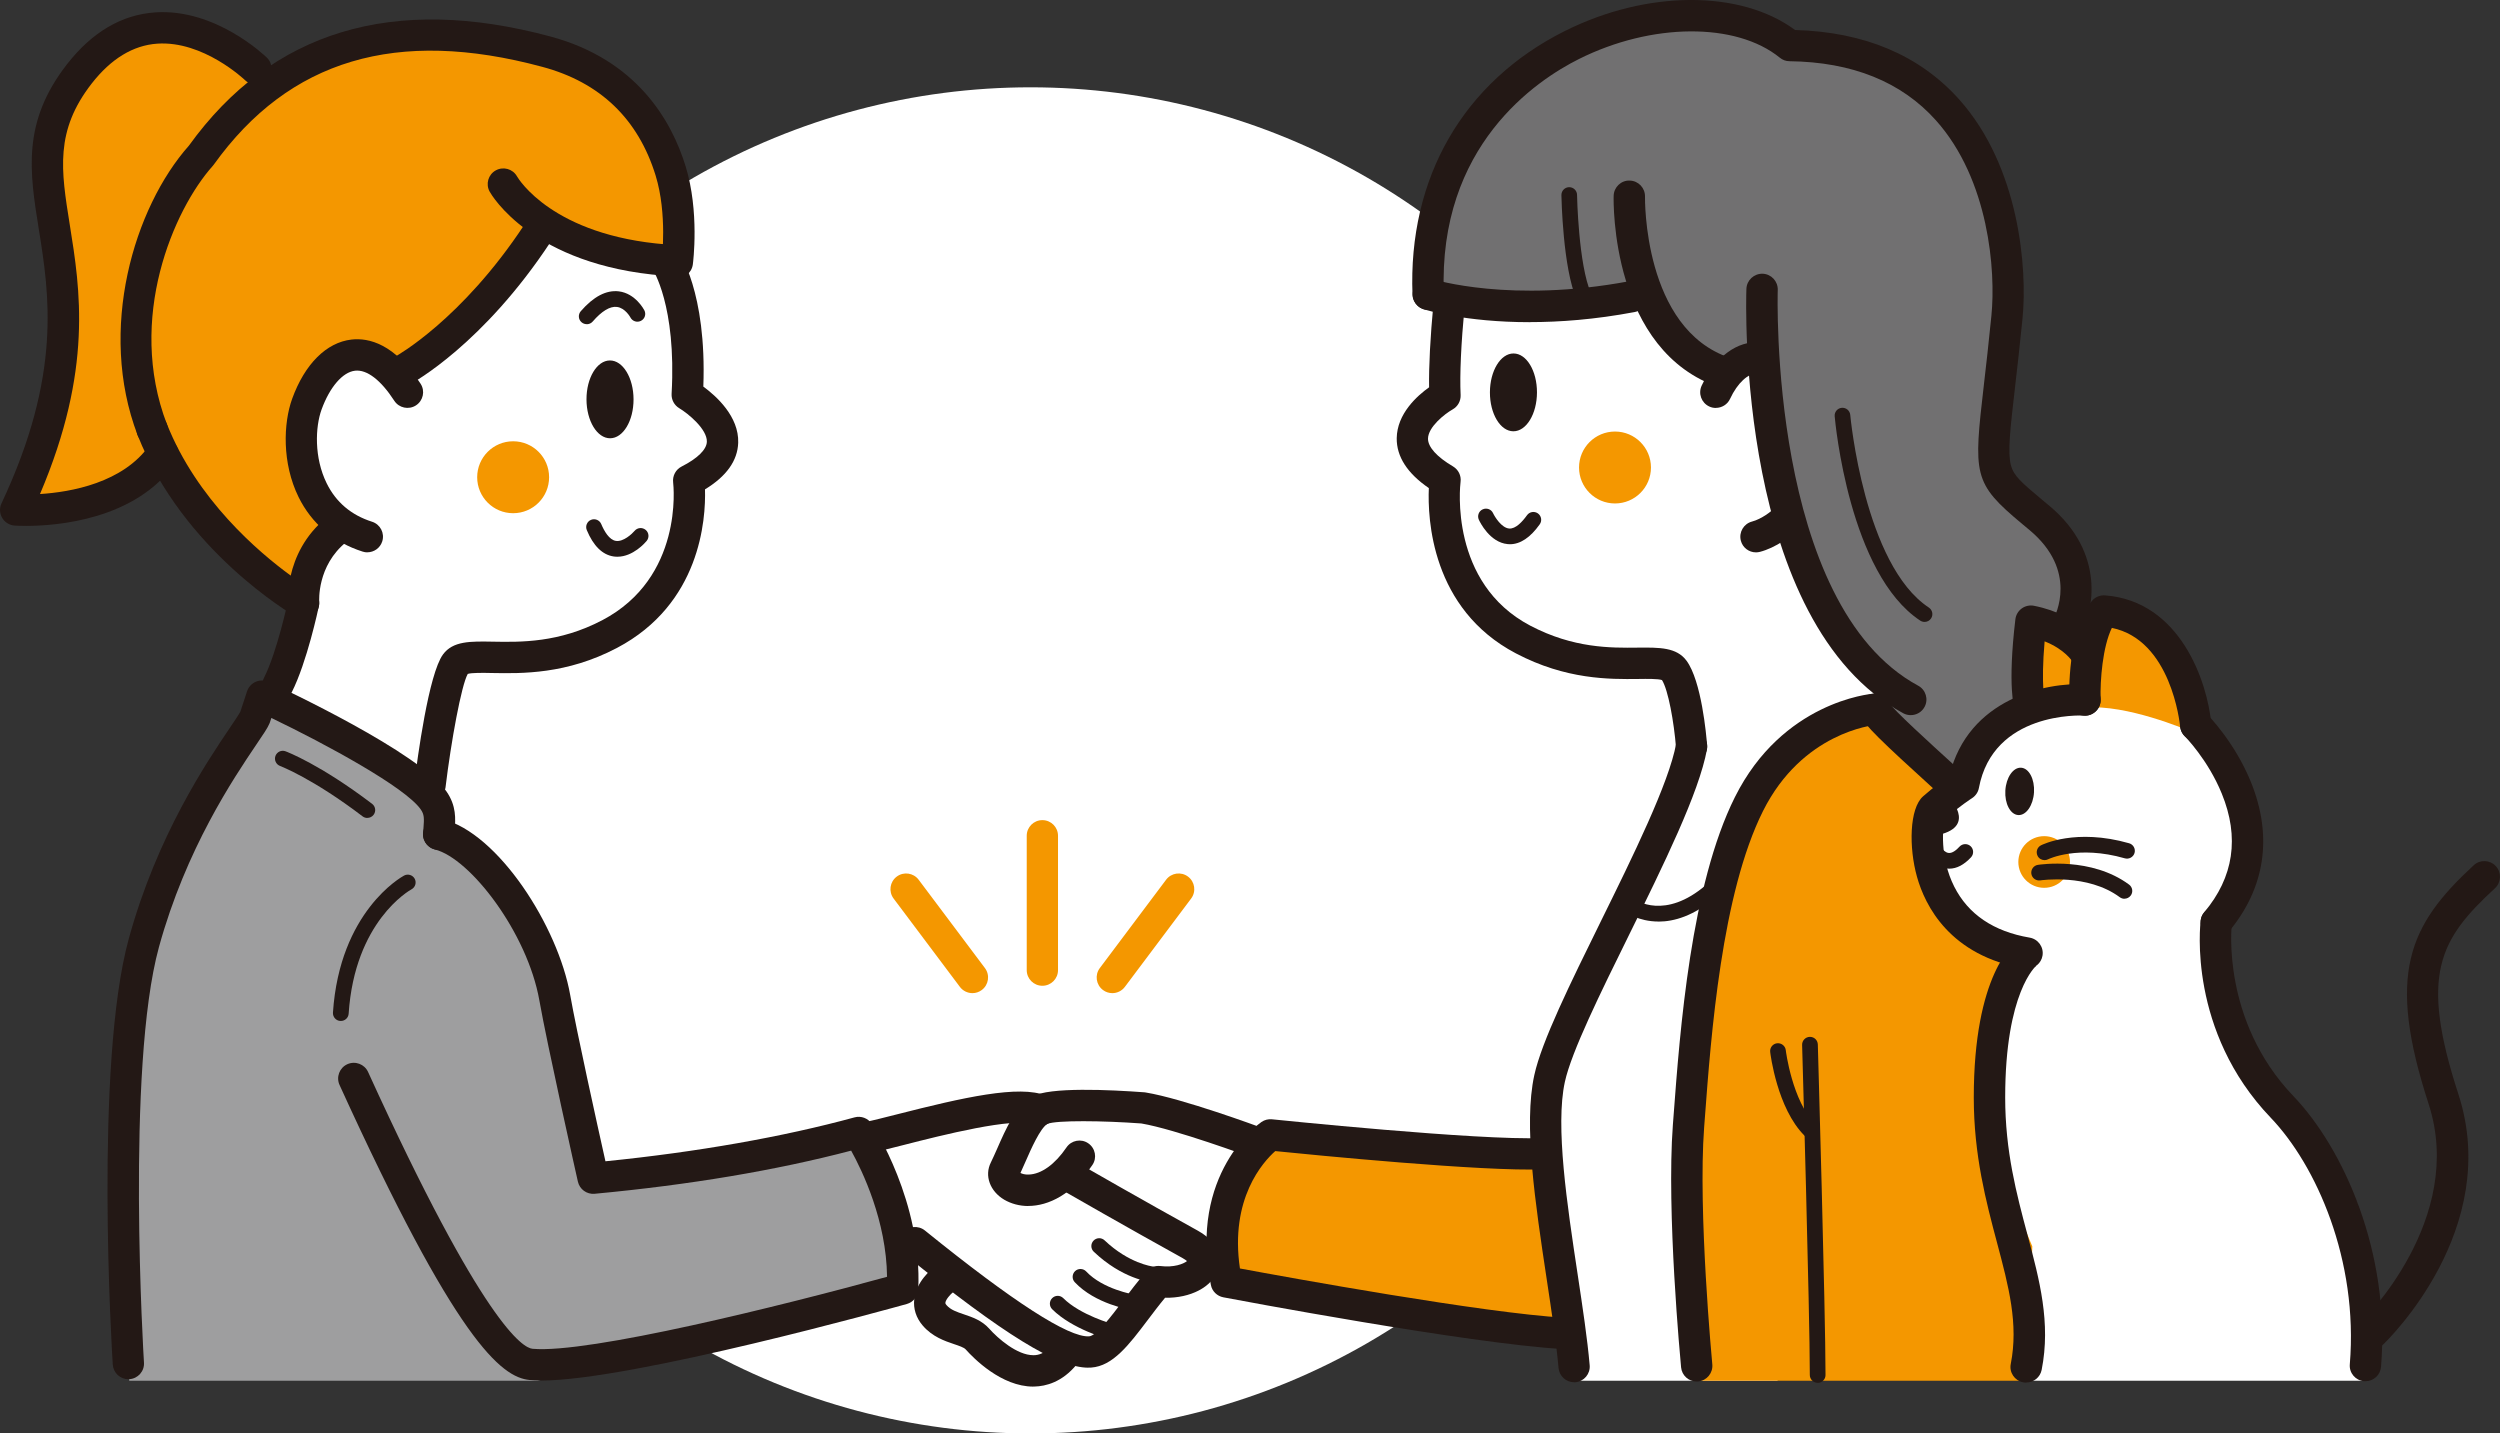 <?xml version="1.0" encoding="UTF-8"?>
<svg id="_レイヤー_1" data-name="レイヤー 1" xmlns="http://www.w3.org/2000/svg" viewBox="0 0 390 223.62">
  <rect x="0" y="0" width="390" height="223.62" fill="#333333" stroke="none"/>
  <defs>
    <style>
      .cls-1 {
        fill: #231815;
      }

      .cls-1, .cls-2, .cls-3, .cls-4, .cls-5 {
        stroke-width: 0px;
      }

      .cls-2 {
        fill: #fff;
      }

      .cls-3 {
        fill: #f49700;
      }

      .cls-4 {
        fill: #9e9e9f;
      }

      .cls-5 {
        fill: #717071;
      }
    </style>
  </defs>
  <circle class="cls-2" cx="160.75" cy="118.62" r="105"/>
  <g>
    <polygon class="cls-3" points="248.26 181.05 198.18 177.04 191.3 188.31 191.3 199.97 235.26 207.62 250.94 209.72 248.26 181.05"/>
    <polygon class="cls-2" points="257.43 15.1 232.34 27.83 226.05 44.83 225.49 60.63 219.95 65.22 220.33 69.99 224.86 75.56 227.02 88.39 236.1 99.04 248.51 103.61 261.16 104.04 263.9 116.44 241.36 170.35 245.56 215.39 277.29 215.39 292.97 157.16 304.63 113.38 292.1 102.89 289.76 74.67 286.29 49.68 257.43 15.1"/>
    <polygon class="cls-3" points="304.01 120.97 292.46 110.65 279.78 115.49 270.41 129.44 262.58 173.21 263.15 195.39 264.3 215.39 315.14 215.39 324.15 140.33 304.01 120.97"/>
    <polygon class="cls-5" points="281.69 90.45 294.69 107.65 294.69 113.19 318.01 132.88 324.13 91.21 312.85 74.39 312.66 32.91 301.38 13.8 284.56 7.87 266.4 3.09 259.71 2.33 244.8 6.92 236.78 12.36 227.64 21.24 222.82 45.91 236.2 46.87 255.31 45.91 268.55 57.61 275.19 54.89 276.91 67.32 278.06 77.45 281.69 90.45"/>
    <polygon class="cls-2" points="73.81 15.1 98.89 27.83 105.19 44.83 106.5 58.62 112.53 66.43 112.78 71.52 106.38 75.56 104.26 90.26 97.13 97.39 84.38 102.74 70.37 105.29 68.33 115.49 71.26 120.65 66.55 147.53 31.22 124.49 39.78 111.92 44.37 104.27 47.36 94.08 41.48 74.67 44.95 49.68 73.81 15.1"/>
    <polygon class="cls-4" points="28.57 130.27 40.86 108.61 67.63 124.85 68.44 130.14 80.56 140.97 85.4 154.23 89.99 172.58 92.54 183.79 132.81 177.16 137.97 186.72 140.8 201.05 83.87 215.39 20.16 215.39 19.65 154.74 28.57 130.27"/>
    <polygon class="cls-3" points="52.52 82.61 44.07 93.98 33.03 81.27 25.38 70.76 17.35 76.68 4.16 78.79 9.9 46.1 7.8 33.1 9.52 13.03 24.23 4.05 42.59 11.12 52.89 7.3 72.26 5 85.26 8.06 94.46 12.36 103.6 21.24 105.9 28.2 106.43 34.44 105.28 40.18 90.1 37.63 85.02 35.21 78.9 43.62 62.85 57.76 55.27 55.37 46.93 62.27 47.49 73.9 52.52 82.61"/>
    <g>
      <path class="cls-2" d="m147.26,199.58s-3.81,2.86-1.47,5.6c1.99,2.33,5.15,1.98,6.68,3.7,1.53,1.72,8.5,8.67,13.59,2.43"/>
      <path class="cls-1" d="m161.19,216.31c-4.99,0-9.32-4.43-10.54-5.8-.27-.31-1.06-.57-1.83-.83-1.42-.48-3.38-1.14-4.89-2.91-1.02-1.2-1.47-2.61-1.31-4.08.31-2.78,2.7-4.71,3.18-5.06,1.08-.81,2.61-.59,3.42.49.81,1.08.59,2.6-.48,3.41-.48.37-1.21,1.2-1.26,1.7,0,.05-.02.14.17.36.64.75,1.61,1.07,2.73,1.45,1.3.44,2.78.94,3.92,2.21,1.38,1.56,4.38,4.16,6.89,4.16.03,0,.05,0,.08,0,.68-.01,1.72-.2,2.91-1.65.85-1.05,2.39-1.2,3.44-.35s1.2,2.39.35,3.44c-2.27,2.78-4.84,3.41-6.59,3.45-.06,0-.12,0-.18,0Z"/>
    </g>
    <path class="cls-1" d="m326.95,199.1c-1.25,0-2.32-.96-2.43-2.23-.14-1.57-3.32-38.53-3.32-45.22,0-5.75-2.48-11.48-7.38-17.03-2.26-2.56-7.21-7.06-12-11.41-8.42-7.65-10.96-10.1-11.61-11.6-.53-1.24.04-2.68,1.28-3.21,1.21-.52,2.61.02,3.17,1.19.79,1.23,6.36,6.29,10.44,10,4.89,4.44,9.94,9.03,12.37,11.79,5.71,6.47,8.6,13.29,8.6,20.27,0,6.48,3.27,44.42,3.3,44.8.12,1.34-.88,2.53-2.23,2.65-.07,0-.14,0-.21,0Zm-32.26-89.47s.02.04.02.05c0-.02-.01-.03-.02-.05Z"/>
    <polygon class="cls-2" points="368.85 215.39 316.29 215.39 317.04 194.43 309.96 177.61 312.81 156.7 314.6 149.04 305.12 143.46 300.64 131.89 301.6 125.19 307.57 121.35 309.47 114.19 315.2 110.4 315.61 102.35 316.83 96.89 325.7 100.78 328.5 94.22 337.94 99.55 342.78 109.12 343.11 113.21 348.97 122.67 350.83 131.66 346.21 144.58 346.86 157.35 352.02 168.63 361.57 179.14 367.69 187.55 368.85 215.39"/>
    <path class="cls-3" d="m341.16,113.88s-9.42-4.04-15.82-3.49-9.19.86-9.19.86l-.2-9.75.87-4.6,8.49,3.32,3.7-3.5,7.19,2.03,4.83,4.49.12,10.65Z"/>
    <ellipse class="cls-1" cx="236.08" cy="61.2" rx="6.07" ry="3.67" transform="translate(174.28 297.13) rotate(-89.85)"/>
    <ellipse class="cls-1" cx="315.08" cy="123.46" rx="3.7" ry="2.24" transform="translate(173.14 430.66) rotate(-86.6)"/>
    <circle class="cls-3" cx="251.94" cy="72.93" r="5.61"/>
    <circle class="cls-3" cx="318.89" cy="134.47" r="4.03"/>
    <path class="cls-1" d="m263.89,118.89c-1.26,0-2.33-.97-2.43-2.25-.31-3.97-1.22-9.03-2.19-10.55-.58-.21-2.3-.19-3.7-.17-4.49.05-11.27.12-19.1-4-13.19-6.93-13.78-21.03-13.57-25.78-3.36-2.3-5.04-4.91-5.01-7.78.05-3.82,3.18-6.61,5.05-7.94-.05-3.3.18-7.73.69-13.19.13-1.34,1.31-2.34,2.66-2.2,1.34.13,2.33,1.32,2.2,2.66-.57,6.06-.78,10.75-.63,13.93.04.93-.44,1.8-1.25,2.25-1.24.7-3.82,2.74-3.84,4.56-.01,1.3,1.37,2.84,3.9,4.33.84.5,1.31,1.44,1.18,2.41-.08.64-1.77,15.78,10.87,22.43,6.74,3.54,12.54,3.48,16.78,3.43,3.38-.03,6.05-.06,7.6,2.04,2.33,3.16,3.09,11.55,3.21,13.2.1,1.35-.9,2.52-2.25,2.62-.06,0-.13,0-.19,0Z"/>
    <path class="cls-1" d="m269.08,60.59c-.26,0-.52-.04-.77-.13-17-5.67-16.61-28.92-16.58-29.91.03-1.35,1.17-2.44,2.51-2.38,1.35.03,2.41,1.16,2.38,2.5h0c0,.21-.32,20.63,13.24,25.15,1.28.43,1.97,1.81,1.55,3.09-.34,1.02-1.3,1.67-2.32,1.67Z"/>
    <path class="cls-1" d="m322.4,100.35c-.41,0-.83-.1-1.21-.32-1.17-.67-1.58-2.16-.91-3.33.41-.75,3.91-7.66-3.65-13.99l-1.14-.95c-7.76-6.46-7.63-7.62-5.99-21.86.33-2.85.74-6.4,1.16-10.66.69-6.94-.35-21.18-8.66-30.47-5.37-6-13.05-9.1-22.84-9.22-.55,0-1.09-.2-1.51-.55-6.83-5.55-20.01-5.46-31.34.21-6.64,3.32-21.98,13.53-21.07,36.6.05,1.35-1,2.49-2.35,2.54-1.34.05-2.48-1-2.54-2.35-.72-18.24,7.94-33.25,23.76-41.16,12.82-6.42,27.43-6.44,35.92-.16,10.82.3,19.43,3.94,25.6,10.83,9.44,10.56,10.65,26.47,9.88,34.21-.43,4.3-.84,7.86-1.17,10.73-.75,6.52-1.17,10.11-.64,12.13.42,1.62,1.59,2.65,4.9,5.41l1.15.96c8.7,7.29,6.92,16.37,4.76,20.16-.45.79-1.28,1.23-2.13,1.23Z"/>
    <path class="cls-1" d="m245.56,215.63c-1.25,0-2.32-.96-2.43-2.23-.35-3.99-1.08-8.8-1.85-13.89-1.78-11.81-3.63-24.02-1.93-31.78,1.15-5.28,5.63-14.35,10.36-23.96,5-10.14,10.66-21.64,11.77-27.76.24-1.33,1.51-2.21,2.84-1.97,1.33.24,2.21,1.51,1.97,2.84-1.23,6.79-6.81,18.11-12.2,29.05-4.4,8.92-8.95,18.15-9.97,22.84-1.51,6.88.35,19.17,1.99,30.01.78,5.17,1.52,10.06,1.88,14.2.12,1.34-.88,2.53-2.22,2.65-.07,0-.15,0-.22,0Z"/>
    <path class="cls-1" d="m283.55,215.72c-.67,0-1.22-.55-1.22-1.22,0-9.86-1.19-51.08-1.2-51.49-.02-.67.51-1.24,1.19-1.26.01,0,.02,0,.04,0,.66,0,1.2.52,1.22,1.19.01.42,1.2,41.67,1.2,51.57,0,.67-.55,1.22-1.22,1.22Z"/>
    <path class="cls-1" d="m235.54,84.9c-.12,0-.24,0-.35-.02-2.78-.26-4.32-3.43-4.49-3.8-.28-.61-.02-1.34.6-1.62.61-.28,1.34-.02,1.62.6.28.59,1.32,2.28,2.5,2.39,1.02.09,2.08-1.08,2.79-2.07.39-.55,1.15-.68,1.7-.29.55.39.68,1.15.29,1.7-1.46,2.06-3.03,3.11-4.66,3.11Z"/>
    <path class="cls-1" d="m282.35,177.51c-.31,0-.63-.12-.86-.36-4.25-4.25-5.3-12.68-5.34-13.04-.08-.67.4-1.28,1.07-1.36.67-.07,1.28.4,1.36,1.07,0,.08,1,7.96,4.65,11.6.48.48.48,1.25,0,1.73-.24.24-.55.36-.86.36Z"/>
    <path class="cls-1" d="m20.03,215.16c-1.28,0-2.35-.99-2.44-2.29-.12-1.9-2.9-46.76,2.5-66.43,4.41-16.08,12.14-27.52,15.85-33.02.67-.99,1.36-2.02,1.56-2.41l1.04-3.17c.22-.66.71-1.2,1.35-1.48.64-.28,1.37-.27,2,.02,2.39,1.1,23.47,10.97,27.74,17.06,1.59,2.27,1.43,4.31,1.3,6.12-.02.23-.04.47-.05.72-.08,1.35-1.24,2.39-2.58,2.3-1.35-.08-2.38-1.24-2.3-2.58.02-.27.04-.54.06-.79.12-1.57.13-2.15-.43-2.95-2.41-3.44-14.65-10.1-23.3-14.26l-.22.68c-.02.07-.05.14-.08.2-.3.71-.92,1.62-2.04,3.27-3.56,5.28-10.98,16.27-15.19,31.58-5.18,18.88-2.37,64.37-2.34,64.83.09,1.35-.94,2.51-2.28,2.59-.05,0-.11,0-.16,0Z"/>
    <ellipse class="cls-1" cx="95.16" cy="62.31" rx="3.67" ry="6.07" transform="translate(-.16 .24) rotate(-.15)"/>
    <circle class="cls-3" cx="80.05" cy="74.45" r="5.61"/>
    <path class="cls-1" d="m67.06,125c-.1,0-.2,0-.3-.02-1.34-.16-2.29-1.38-2.13-2.72.48-3.96,2.24-17.12,4.48-20.17,1.55-2.11,4.29-2.05,7.76-1.99,4.36.08,10.34.19,17.09-3.35,12.64-6.64,11.12-20.9,11.05-21.5-.12-1.02.41-2.01,1.32-2.47,2.5-1.27,3.9-2.65,3.94-3.87.06-1.96-2.93-4.41-4.31-5.23-.78-.47-1.24-1.33-1.19-2.24.78-13.84-2.96-19.42-2.99-19.48-.79-1.09-.55-2.61.55-3.4,1.09-.79,2.63-.54,3.42.55.19.26,4.52,6.39,3.97,21.2,2.01,1.47,5.57,4.66,5.44,8.75-.09,2.8-1.83,5.24-5.18,7.28.14,4.69-.72,17.89-13.74,24.74-7.85,4.13-14.84,3.99-19.45,3.91-1.44-.03-3.2-.06-3.82.14-1,1.79-2.59,10.46-3.47,17.72-.15,1.24-1.21,2.15-2.42,2.15Z"/>
    <path class="cls-1" d="m57.31,86.17c-.25,0-.49-.04-.74-.12-4.5-1.43-7.95-4.37-9.99-8.5-2.61-5.31-2.38-11.53-1-15.35,1.97-5.42,5.34-8.78,9.26-9.23,2.68-.3,6.71.64,10.77,6.89.74,1.13.41,2.65-.72,3.38-1.13.73-2.65.41-3.38-.72-2.1-3.24-4.27-4.9-6.12-4.69-1.94.22-3.94,2.54-5.22,6.04-1,2.75-1.18,7.52.79,11.52,1.45,2.95,3.83,4.97,7.08,6,1.29.41,2,1.78,1.59,3.07-.33,1.04-1.29,1.7-2.33,1.7Z"/>
    <path class="cls-1" d="m23.74,69.44c-.98,0-1.91-.6-2.28-1.57-6.27-16.44-.56-35.49,8.01-45.15C42.38,4.81,61.36-.91,85.89,5.7c13.37,3.61,18.84,13,21.07,20.25,2.17,7.05,1.17,14.98,1.12,15.31-.18,1.34-1.4,2.28-2.74,2.11-1.34-.18-2.28-1.4-2.11-2.74.02-.16.89-7.26-.95-13.24-2.72-8.83-8.66-14.54-17.67-16.96-22.73-6.13-39.5-1.14-51.26,15.25-.05.07-.11.14-.16.2-6.1,6.82-13.45,23.78-7.17,40.25.48,1.26-.15,2.67-1.41,3.15-.29.11-.58.16-.87.16Z"/>
    <path class="cls-1" d="m47.36,96.53c-.42,0-.84-.11-1.22-.33-.71-.41-17.57-10.32-24.67-28.31-.5-1.26.12-2.67,1.38-3.17,1.25-.5,2.68.12,3.17,1.38,4.67,11.82,14.29,20.02,19.33,23.69.63-2.75,2.14-6.28,5.65-9.09,1.05-.84,2.59-.67,3.44.38.84,1.05.67,2.59-.38,3.44-4.66,3.73-4.26,9.31-4.26,9.36.07.91-.36,1.78-1.13,2.27-.4.25-.85.38-1.31.38Z"/>
    <path class="cls-1" d="m43.35,109.33c-.37,0-.75-.09-1.11-.27-1.2-.61-1.68-2.08-1.07-3.29,2.07-4.07,3.78-12.12,3.79-12.2.28-1.32,1.57-2.16,2.89-1.89,1.32.28,2.17,1.57,1.89,2.89-.07.36-1.86,8.76-4.22,13.41-.43.85-1.29,1.34-2.18,1.34Z"/>
    <path class="cls-1" d="m91.52,50.57c-.28,0-.57-.1-.8-.3-.51-.44-.56-1.21-.12-1.72,1.99-2.29,3.98-3.33,5.93-3.1,2.61.32,3.93,2.85,3.99,2.96.31.6.07,1.34-.53,1.64-.6.31-1.33.07-1.64-.52-.02-.04-.82-1.5-2.12-1.65-1.07-.13-2.37.66-3.77,2.28-.24.28-.58.42-.92.42Z"/>
    <path class="cls-1" d="m96.32,86.85c-.19,0-.39-.01-.59-.04-1.75-.26-3.16-1.64-4.19-4.11-.26-.62.03-1.34.65-1.6.62-.26,1.34.03,1.6.65.47,1.11,1.24,2.47,2.29,2.63,1.17.18,2.53-1.11,2.92-1.57.43-.51,1.2-.58,1.72-.15.52.43.59,1.2.16,1.72-.22.27-2.12,2.47-4.57,2.47Z"/>
    <path class="cls-1" d="m316.22,151.13c-.14,0-.27-.01-.41-.04-11.64-1.99-15.5-9.81-16.76-14.31-1.28-4.55-1.2-10.68.96-12.56,1.68-1.47,3.2-2.58,4.11-3.22,2.89-12.04,15.08-14.6,21.28-14.25,1.35.08,2.38,1.23,2.3,2.58-.08,1.35-1.22,2.38-2.57,2.3-.59-.03-14.19-.6-16.42,11.29-.12.66-.52,1.24-1.08,1.6-.02.01-1.91,1.23-4.16,3.17-.47,1.27-.87,6.14,1.39,10.62,2.18,4.32,6.14,7,11.77,7.96,1.33.23,2.23,1.49,2,2.82-.2,1.19-1.24,2.03-2.41,2.03Zm-12.69-23.58"/>
    <path class="cls-1" d="m342.53,115.55c-1.25,0-2.31-.95-2.43-2.21h0c-.06-.58-1.42-13.5-10.65-15.39-1.44,2.96-1.85,8.19-1.75,11.17.05,1.35-1.01,2.48-2.36,2.53-1.37.04-2.48-1.01-2.53-2.36-.04-1.08-.27-10.72,3.47-15.48.5-.64,1.29-.99,2.1-.93,11.72.87,15.97,13.46,16.58,20,.13,1.34-.86,2.53-2.21,2.66-.08,0-.15.01-.23.01Z"/>
    <path class="cls-1" d="m316.71,112.85c-1.01,0-1.95-.63-2.31-1.63-.22-.62-1.24-4.22,0-14.61.08-.68.44-1.29.99-1.69.55-.4,1.25-.55,1.91-.42,7.45,1.49,10.14,6.11,10.26,6.31.66,1.18.25,2.67-.92,3.33-1.17.66-2.64.26-3.31-.9-.09-.14-1.26-1.96-4.37-3.19-.61,7.02.05,9.52.06,9.54.45,1.27-.22,2.67-1.49,3.12-.27.09-.54.14-.81.14Z"/>
    <path class="cls-1" d="m345.72,146.33c-.56,0-1.12-.19-1.57-.58-1.03-.87-1.16-2.41-.29-3.44,4.6-5.46,5.53-11.68,2.74-18.5-2.16-5.31-5.76-8.94-5.79-8.97-.95-.95-.95-2.5,0-3.46.95-.95,2.5-.95,3.46,0,.18.18,4.33,4.37,6.86,10.58,3.47,8.52,2.25,16.64-3.53,23.5-.48.57-1.17.87-1.87.87Z"/>
    <path class="cls-1" d="m304.34,124.76s4.34,4.72-3.13,5.69l-.59-4.64,3.71-1.05Z"/>
    <path class="cls-1" d="m304.09,135.51c-.22,0-.45-.02-.67-.07-2.45-.49-3.65-3.56-3.78-3.91-.23-.63.09-1.34.72-1.57.63-.23,1.33.09,1.57.72.26.7,1.09,2.19,1.98,2.37.61.13,1.31-.46,1.78-.98.46-.49,1.23-.52,1.73-.06.49.46.52,1.23.06,1.73-1.1,1.18-2.24,1.77-3.38,1.77Z"/>
    <path class="cls-1" d="m369,215.47c-.07,0-.14,0-.2,0-1.34-.11-2.35-1.29-2.23-2.64,1.35-16.26-5.23-31.04-12.34-38.47-12.93-13.51-11.01-30.07-10.92-30.77.17-1.34,1.39-2.29,2.73-2.12,1.34.17,2.29,1.39,2.12,2.73-.03.23-1.64,15.03,9.6,26.78,7.87,8.23,15.16,24.48,13.68,42.25-.11,1.28-1.17,2.24-2.43,2.24Z"/>
    <path class="cls-1" d="m316.08,215.69c-.16,0-.32-.02-.48-.05-1.32-.26-2.19-1.55-1.92-2.87,1.23-6.23-.33-12.1-2.14-18.9-1.7-6.39-3.63-13.64-3.63-22.65,0-19.25,6.22-24.07,6.93-24.56l2.77,4.03s.02-.01.07-.05c-.05.04-4.87,4.06-4.87,20.57,0,8.37,1.76,14.99,3.47,21.39,1.89,7.08,3.67,13.76,2.22,21.1-.23,1.16-1.25,1.97-2.39,1.97Z"/>
    <path class="cls-1" d="m318.95,134.18c-.45,0-.88-.24-1.09-.67-.3-.6-.07-1.33.53-1.64.22-.11,5.43-2.7,13.76-.32.65.19,1.02.86.84,1.51-.19.65-.87,1.02-1.51.84-7.34-2.11-11.93.12-11.98.15-.18.09-.36.13-.55.13Z"/>
    <path class="cls-1" d="m331.42,140.21c-.25,0-.51-.08-.73-.24-5.03-3.73-12.33-2.64-12.4-2.63-.67.1-1.29-.35-1.4-1.02-.1-.67.35-1.29,1.01-1.4.34-.05,8.37-1.27,14.24,3.08.54.4.66,1.17.25,1.71-.24.32-.61.49-.98.49Z"/>
    <path class="cls-1" d="m370.06,210.44c-.64,0-1.29-.25-1.77-.76-.93-.98-.9-2.52.08-3.45h0c.16-.16,16.37-15.98,10.49-34.03-6.58-20.22-3.15-27.82,7.04-37.22.99-.92,2.54-.85,3.45.14.92.99.85,2.54-.14,3.45-8.64,7.98-11.79,13.42-5.7,32.12,6.84,21.01-11,38.35-11.76,39.08-.47.45-1.08.68-1.69.68Z"/>
    <path class="cls-1" d="m84.35,215.35c-.63,0-1.2-.02-1.72-.07-4.48-.41-11.51-6.19-29.66-46.02-.56-1.23-.02-2.68,1.21-3.24,1.23-.56,2.68-.02,3.24,1.21,18.01,39.54,24.19,43.05,25.65,43.18,8.71.79,39-6.74,55.31-11.23-.1-8.73-3.85-16.52-5.6-19.68-11.73,3.08-25.18,5.34-40.02,6.73-1.23.11-2.34-.7-2.61-1.9-.2-.87-4.79-21.36-6.01-28.27-1.85-10.49-10.75-22.15-16.3-23.54-1.31-.33-2.11-1.65-1.78-2.96s1.66-2.11,2.96-1.78c8.75,2.19,18.05,16.8,19.93,27.43.97,5.52,4.26,20.41,5.5,25.95,14.31-1.44,27.7-3.8,38.86-6.85,1.02-.28,2.11.13,2.69,1.02.32.49,7.88,12.16,7.25,25.85-.05,1.05-.77,1.96-1.78,2.24-1.82.51-42.94,11.95-57.1,11.95Z"/>
    <path class="cls-1" d="m160.43,188.14c-1.4,0-2.69-.36-3.76-.98-2.24-1.32-3.13-3.76-2.1-5.81.29-.59.62-1.33.97-2.12,1.38-3.15,2.95-6.72,5.49-8.17,2.66-1.52,12.11-1.06,17.51-.66.07,0,.14.01.21.03,5.71.94,17.48,5.28,17.97,5.46,1.27.47,1.91,1.87,1.44,3.14-.47,1.27-1.87,1.91-3.14,1.44-.12-.04-11.67-4.31-16.97-5.21-5.96-.44-13.21-.52-14.65.06-1.14.69-2.56,3.93-3.41,5.87-.28.63-.54,1.23-.8,1.79.25.13.68.28,1.29.25,1.95-.05,4.1-1.59,5.89-4.23.76-1.12,2.28-1.41,3.39-.65,1.12.76,1.41,2.28.65,3.39-3.12,4.58-6.85,6.39-10.01,6.39Z"/>
    <path class="cls-1" d="m135.48,179.86c-1.15,0-2.17-.81-2.4-1.98-.26-1.32.61-2.61,1.94-2.86,1.06-.2,2.84-.66,4.9-1.18,10.28-2.62,19.12-4.65,23.27-2.91,1.25.52,1.83,1.95,1.31,3.2-.52,1.24-1.95,1.83-3.2,1.31-2.98-1.25-14.59,1.71-20.18,3.14-2.22.57-3.98,1.01-5.18,1.25-.16.03-.31.04-.47.04Z"/>
    <path class="cls-1" d="m169.79,213.36c-4.83,0-13.2-5.16-28.58-17.6-1.05-.85-1.21-2.39-.36-3.44.85-1.05,2.39-1.21,3.44-.36,13.81,11.17,22.43,16.71,25.61,16.51,1.16-.08,3.51-3.19,5.23-5.47,1.17-1.55,2.38-3.15,3.73-4.69.54-.61,1.34-.9,2.14-.81,2.14.27,3.64-.34,4.17-.77-.14-.12-.36-.29-.69-.47-8.41-4.65-18.24-10.29-18.34-10.35-1.17-.67-1.57-2.17-.9-3.34s2.17-1.57,3.34-.9c.1.06,9.9,5.69,18.27,10.31,4.04,2.23,3.42,5.24,3.14,6.11-.88,2.7-4.31,4.44-8.24,4.36-.95,1.14-1.84,2.33-2.72,3.49-2.91,3.85-5.42,7.17-8.8,7.4-.14,0-.28.01-.43.01Zm15.55-16.42h0,0Z"/>
    <path class="cls-1" d="m243.93,210.45s-.09,0-.14,0c-14.56-.82-51.39-7.77-52.95-8.07-.98-.19-1.75-.94-1.94-1.92-3.49-17.35,7.42-25.11,7.89-25.43.48-.33,1.06-.48,1.64-.42.32.03,32.41,3.35,42.08,2.92,1.36-.06,2.49.99,2.55,2.33.06,1.35-.99,2.49-2.33,2.55-9.16.4-36.15-2.27-41.79-2.84-1.89,1.68-7.12,7.41-5.51,18.31,7.47,1.39,38.13,6.98,50.65,7.68,1.35.08,2.38,1.23,2.3,2.58-.07,1.3-1.15,2.31-2.44,2.31Z"/>
    <path class="cls-1" d="m179.62,199.99s-.09,0-.13,0c-.18-.02-4.43-.51-8.86-4.72-.49-.46-.51-1.24-.04-1.73.47-.49,1.24-.51,1.73-.04,3.79,3.6,7.41,4.05,7.44,4.06.67.08,1.15.68,1.08,1.35-.07.63-.6,1.09-1.21,1.09Z"/>
    <path class="cls-1" d="m176.7,204.38c-.06,0-.13,0-.19-.02-.23-.04-5.67-.94-8.85-4.34-.46-.49-.43-1.27.06-1.73.49-.46,1.27-.43,1.73.06,2.6,2.78,7.4,3.59,7.45,3.6.67.11,1.12.73,1.01,1.4-.1.6-.62,1.03-1.2,1.03Z"/>
    <path class="cls-1" d="m173.36,208.98c-.1,0-.21-.01-.32-.04-.23-.06-5.78-1.58-8.9-4.7-.48-.48-.48-1.25,0-1.73.48-.48,1.25-.48,1.73,0,2.65,2.65,7.76,4.06,7.81,4.07.65.18,1.04.85.86,1.5-.15.55-.64.9-1.18.9Z"/>
    <path class="cls-3" d="m162.61,153.78c-1.35,0-2.44-1.09-2.44-2.44v-20.96c0-1.35,1.09-2.44,2.44-2.44s2.44,1.09,2.44,2.44v20.96c0,1.35-1.09,2.44-2.44,2.44Z"/>
    <path class="cls-3" d="m151.7,154.93c-.74,0-1.48-.34-1.96-.98l-10.34-13.78c-.81-1.08-.59-2.61.49-3.42,1.08-.81,2.61-.59,3.42.49l10.34,13.78c.81,1.08.59,2.61-.49,3.42-.44.33-.95.49-1.46.49Z"/>
    <path class="cls-3" d="m173.52,154.93c-.51,0-1.03-.16-1.46-.49-1.08-.81-1.3-2.34-.49-3.42l10.34-13.78c.81-1.08,2.34-1.3,3.42-.49,1.08.81,1.3,2.34.49,3.42l-10.34,13.78c-.48.64-1.21.98-1.96.98Z"/>
    <path class="cls-1" d="m53.16,159.27s-.05,0-.08,0c-.67-.04-1.18-.63-1.14-1.3,1.05-15.78,10.68-21.16,11.09-21.38.59-.32,1.34-.1,1.66.49.32.59.1,1.33-.49,1.65-.38.21-8.86,5.04-9.81,19.4-.04.65-.58,1.14-1.22,1.14Z"/>
    <path class="cls-1" d="m62.85,60.21c-.87,0-1.72-.47-2.16-1.29-.64-1.19-.19-2.67,1-3.31.13-.07,10.35-5.73,20.14-20.6.74-1.13,2.26-1.44,3.39-.7,1.13.74,1.44,2.26.7,3.39-10.54,16.01-21.45,21.97-21.91,22.22-.37.2-.76.29-1.15.29Z"/>
    <path class="cls-1" d="m103.76,43c-.06,0-.13,0-.19,0-20.57-1.61-26.92-12.63-27.18-13.1-.66-1.18-.23-2.67.95-3.32,1.18-.65,2.66-.23,3.31.93.24.41,5.57,9.23,23.29,10.62,1.35.11,2.35,1.28,2.25,2.63-.1,1.28-1.17,2.25-2.43,2.25Z"/>
    <path class="cls-1" d="m4.04,82.04c-1.01,0-1.64-.04-1.77-.05-.8-.06-1.53-.51-1.93-1.2-.41-.69-.45-1.55-.1-2.28,9.45-20.1,7.43-32.64,5.82-42.71-1.44-8.97-2.68-16.72,4.41-25.8,3.9-5,8.53-7.72,13.76-8.07,9.4-.63,17.08,6.75,17.4,7.06.97.94.99,2.49.04,3.46-.94.97-2.49.99-3.45.05-.1-.09-6.51-6.18-13.69-5.69-3.77.26-7.2,2.35-10.21,6.2-5.78,7.41-4.8,13.54-3.44,22.02,1.63,10.14,3.63,22.62-4.64,42.04,4.76-.3,13-1.73,17.14-7.7.77-1.11,2.29-1.39,3.4-.62,1.11.77,1.39,2.29.62,3.4-6.24,9.01-18.71,9.89-23.35,9.89Z"/>
    <path class="cls-1" d="m264.68,215.52c-1.25,0-2.31-.95-2.43-2.21-.09-.99-2.3-24.29-1.28-37.85l.1-1.31c1.01-13.48,2.7-36.05,9.58-49.81,7.41-14.83,21.04-16.08,21.62-16.13,1.34-.12,2.52.9,2.63,2.24.11,1.34-.89,2.52-2.23,2.63-.51.05-11.51,1.19-17.64,13.44-6.45,12.9-8.1,34.86-9.08,47.99l-.1,1.31c-.99,13.14,1.25,36.78,1.27,37.02.13,1.34-.86,2.54-2.2,2.67-.08,0-.16.01-.24.01Z"/>
    <path class="cls-1" d="m258.72,143.76c-3.13,0-5.09-1.45-5.23-1.55-.54-.41-.64-1.18-.23-1.71.41-.53,1.17-.64,1.71-.24.2.15,4.73,3.35,11.21-2.24.51-.44,1.28-.38,1.72.13.44.51.38,1.28-.13,1.72-3.51,3.03-6.63,3.9-9.05,3.9Z"/>
    <path class="cls-1" d="m298.07,111.56c-.39,0-.79-.09-1.16-.29-26.01-14.07-24.55-64.09-24.47-66.21.05-1.35,1.19-2.39,2.53-2.36,1.35.05,2.4,1.18,2.36,2.53-.02.49-1.44,49.11,21.91,61.74,1.19.64,1.63,2.13.99,3.31-.44.82-1.28,1.28-2.15,1.28Z"/>
    <path class="cls-1" d="m267.67,63.64c-.35,0-.7-.07-1.03-.23-1.22-.57-1.75-2.02-1.18-3.25,2.08-4.47,5.57-7.06,9.12-6.75,1.34.12,2.34,1.3,2.22,2.65-.12,1.34-1.3,2.35-2.65,2.22-1.39-.12-3.11,1.46-4.26,3.94-.41.89-1.3,1.41-2.22,1.41Z"/>
    <path class="cls-1" d="m273.93,86.17c-1.09,0-2.08-.73-2.36-1.83-.34-1.31.45-2.64,1.75-2.98,1.43-.37,3.14-1.63,3.48-2.14.75-1.12,2.27-1.43,3.39-.68,1.12.75,1.43,2.27.68,3.39-1.12,1.68-3.96,3.55-6.32,4.16-.21.05-.41.08-.61.08Z"/>
    <path class="cls-1" d="m238.64,50.26c-10.13,0-16.21-1.91-16.57-2.03-1.28-.41-1.99-1.79-1.57-3.08.41-1.28,1.79-1.99,3.07-1.58h0c.12.04,12.16,3.76,30.53.31,1.33-.25,2.6.62,2.85,1.95.25,1.33-.62,2.6-1.95,2.85-6.2,1.17-11.71,1.57-16.36,1.57Z"/>
    <path class="cls-1" d="m247.1,47.51c-.47,0-.92-.27-1.12-.73-2.18-4.95-2.39-15.87-2.4-16.34-.01-.68.53-1.23,1.2-1.24h.02c.66,0,1.21.53,1.22,1.2,0,.11.21,10.9,2.19,15.39.27.62,0,1.34-.63,1.61-.16.07-.33.1-.49.1Z"/>
    <path class="cls-1" d="m300.23,97.02c-.23,0-.47-.07-.67-.2-11.07-7.31-13.26-30.88-13.35-31.88-.06-.67.44-1.27,1.11-1.32.67-.06,1.26.44,1.32,1.11.02.23,2.18,23.39,12.26,30.05.56.37.72,1.13.35,1.69-.23.36-.62.55-1.02.55Z"/>
    <path class="cls-1" d="m57.3,127.6c-.26,0-.52-.08-.74-.25-7.75-5.91-12.82-7.84-12.87-7.86-.63-.24-.95-.94-.72-1.57.24-.63.94-.96,1.57-.72.22.08,5.42,2.05,13.51,8.2.54.41.64,1.18.23,1.71-.24.32-.6.48-.97.48Z"/>
  </g>
</svg>